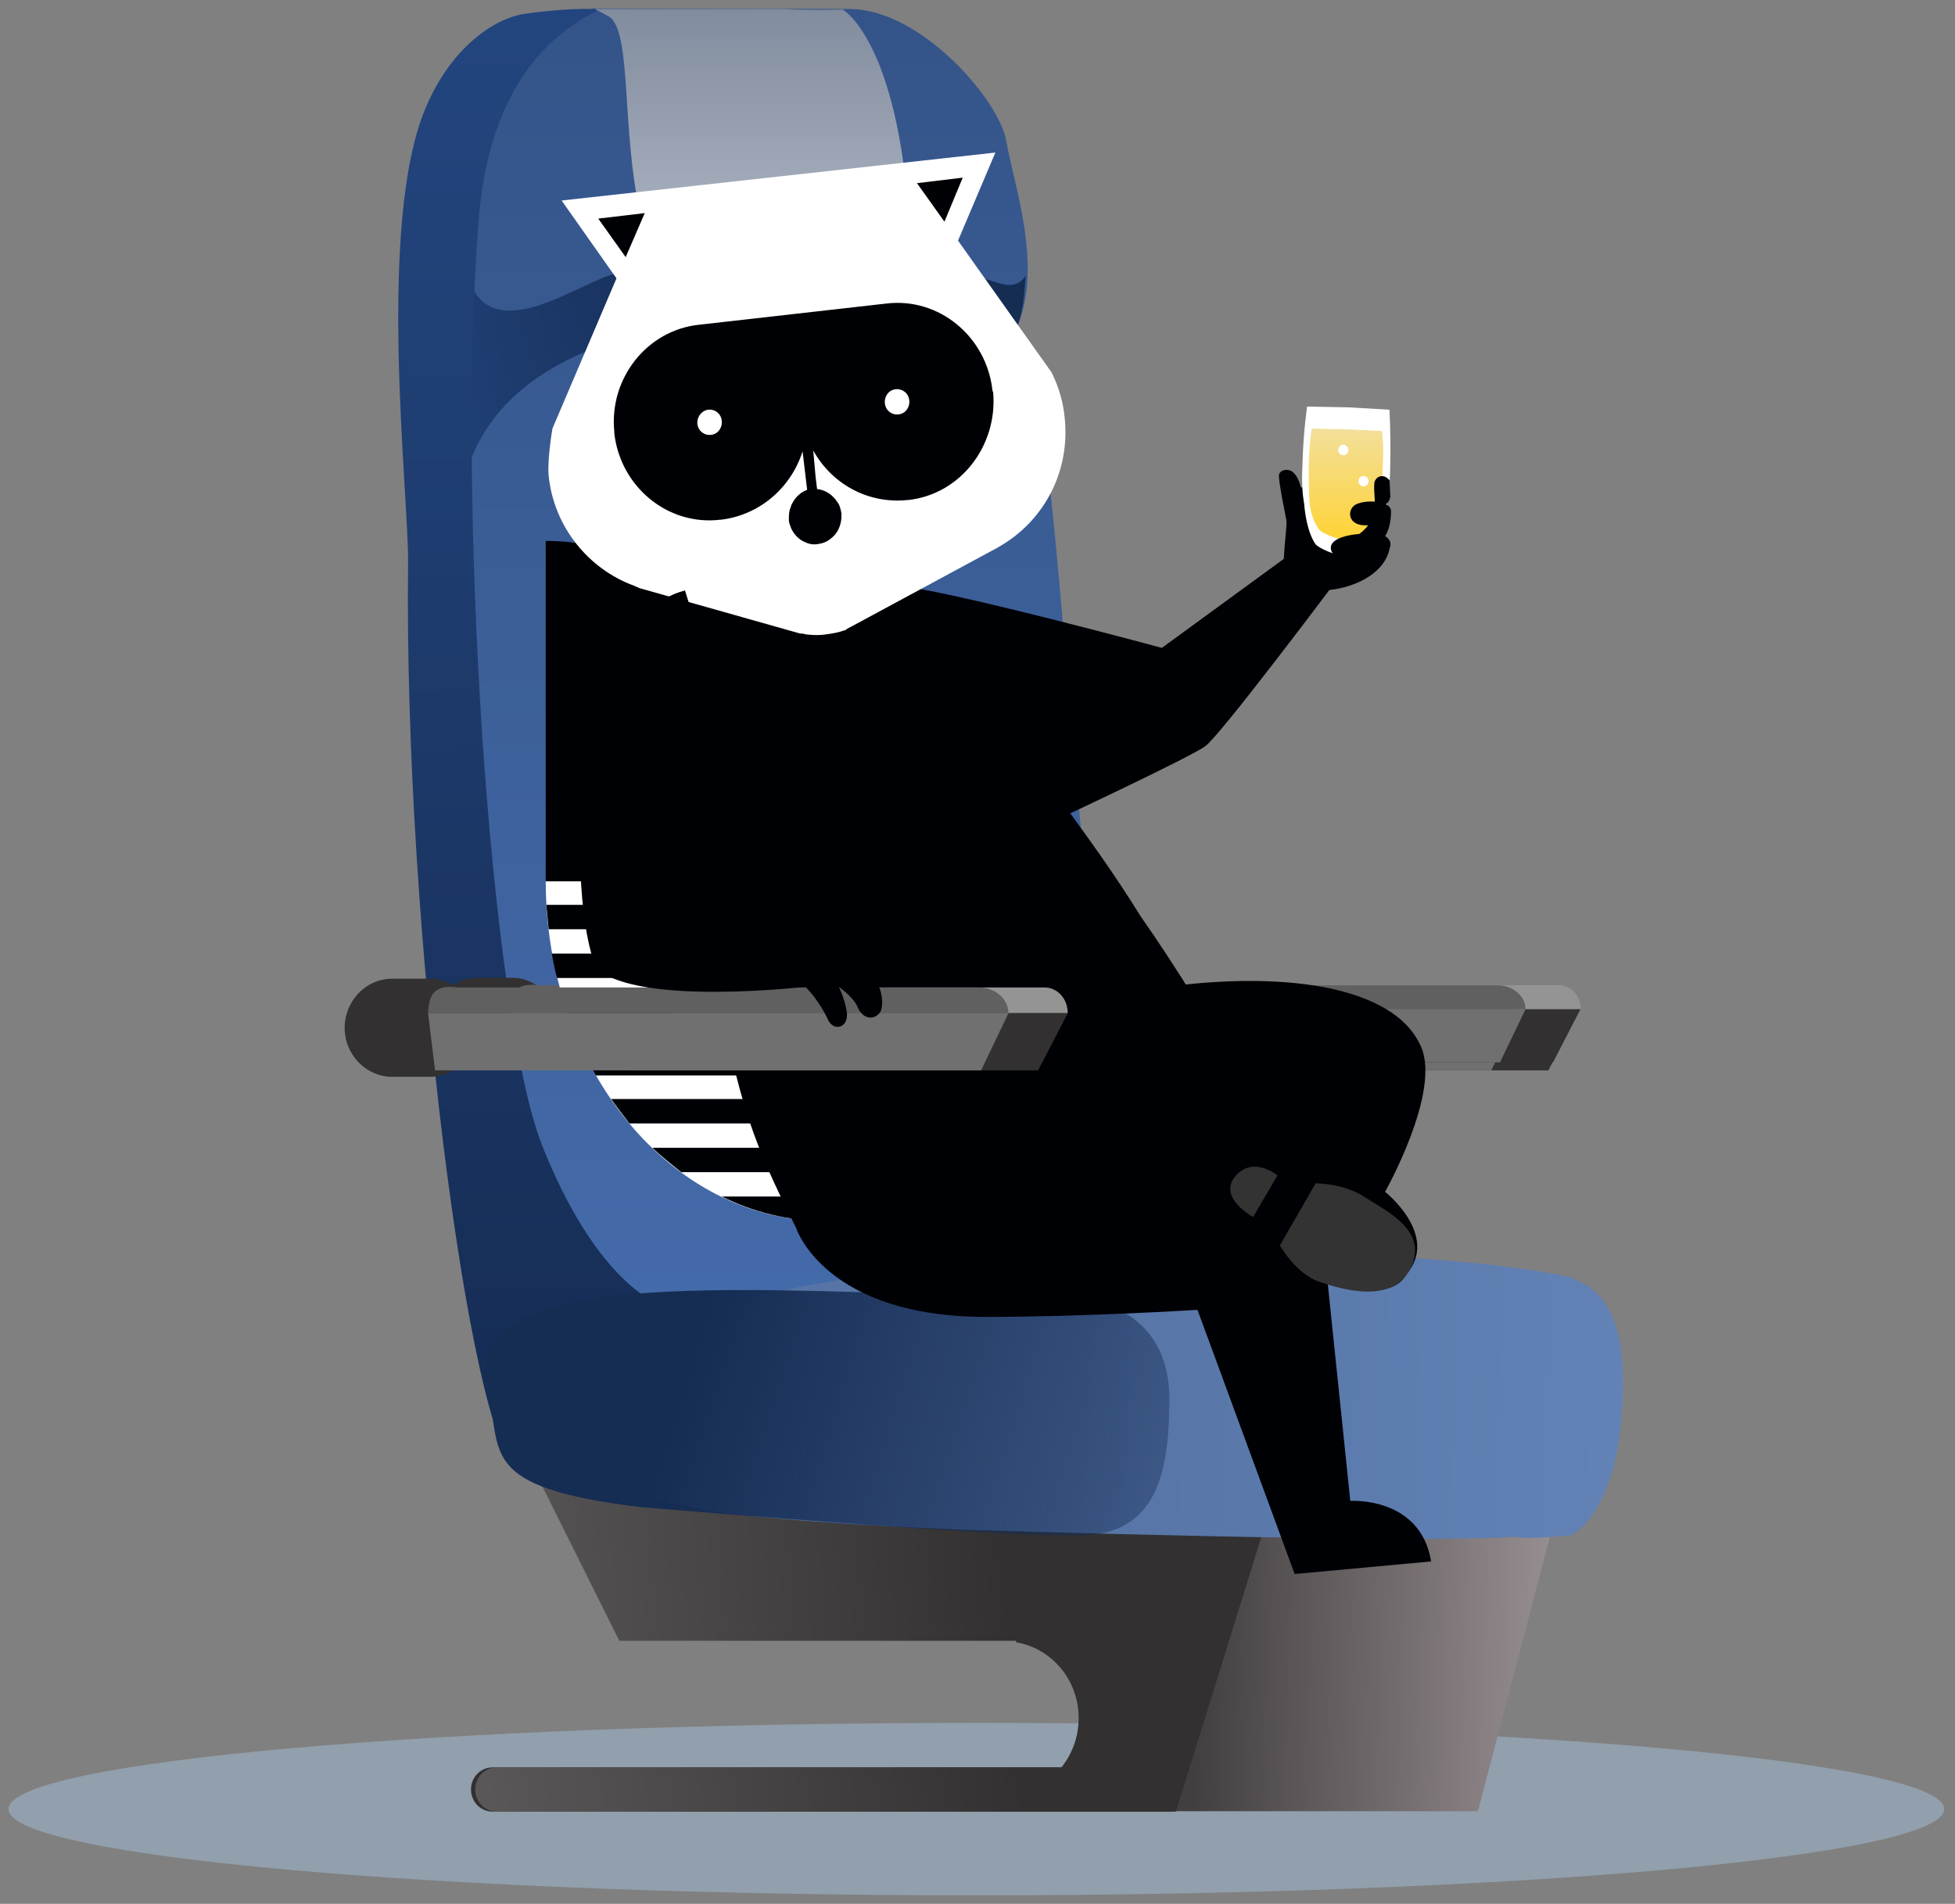 <svg width="115" height="112" viewBox="0 0 115 112" fill="none" xmlns="http://www.w3.org/2000/svg">
<rect x="0" y="0" width="115" height="112" fill="#808080" stroke="none"/>
<path opacity="0.35" d="M114.361 106.428C114.361 109.229 88.872 111.5 57.43 111.5C25.989 111.5 0.5 109.229 0.5 106.428C0.5 103.627 25.989 101.356 57.43 101.356C88.872 101.356 114.361 103.627 114.361 106.428Z" fill="#B4D9FF"/>
<path d="M70.977 58.091H91.443C92.223 58.091 92.82 58.753 92.82 59.605H69.6C69.6 58.753 70.242 58.091 70.977 58.091Z" fill="#949494"/>
<path d="M67.034 62.967H91.08L92.824 59.606H67.998L67.034 62.967Z" fill="#323031"/>
<path d="M56.936 58.093H87.589C88.553 58.093 89.333 58.756 89.333 59.608H55.192C55.238 58.519 55.559 57.904 56.936 58.093Z" fill="#606060"/>
<path d="M55.605 62.967H87.727L89.333 59.606H55.192L55.605 62.967Z" fill="#707070"/>
<path d="M28.969 103.973C28.27 103.973 27.705 104.554 27.705 105.274C27.705 105.994 28.27 106.575 28.969 106.575H68.919V103.973H28.969Z" fill="#323031"/>
<path d="M72.666 57.958H91.701C92.4 57.958 92.991 58.594 92.991 59.37H71.376C71.376 58.594 71.94 57.958 72.666 57.958Z" fill="#949494"/>
<path d="M68.959 62.5H91.354L92.967 59.372H69.9L68.959 62.5Z" fill="#323031"/>
<path d="M59.601 57.962H88.099C88.986 57.962 89.739 58.599 89.739 59.374H57.961C58.015 58.378 58.31 57.796 59.601 57.962Z" fill="#606060"/>
<path d="M58.364 62.472L88.233 62.5L89.739 59.372H57.961L58.364 62.472Z" fill="#707070"/>
<path d="M91.239 90.136L86.937 106.55H66.424V89.499L91.239 90.136Z" fill="url(#paint0_linear_1808_24443)"/>
<path fill-rule="evenodd" clip-rule="evenodd" d="M74.285 90.133L40.195 85.261L30.677 84.984L36.431 96.527H59.767V96.61C61.864 96.97 63.45 98.825 63.45 101.067C63.45 102.175 63.07 103.187 62.436 103.973H29.219C28.52 103.973 27.955 104.554 27.955 105.274C27.955 105.994 28.52 106.575 29.219 106.575H69.17V106.547L69.177 106.547L74.285 90.133Z" fill="url(#paint1_linear_1808_24443)"/>
<path d="M49.974 0.528C54.168 0.528 58.792 5.898 59.196 8.306C59.572 10.687 61.427 15.669 59.787 19.323C61.427 21.15 62.045 31.613 63.524 48.111C64.626 60.373 68.444 68.318 68.766 75.819C78.956 78.449 71.347 77.286 73.955 77.674C74.197 77.701 74.412 77.729 74.654 77.757C75.945 77.84 80.918 78.393 74.197 81.964C68.498 85.009 64.653 83.154 55.593 80.193C53.308 79.445 50.888 79.805 48.791 81.078C47.931 81.604 46.936 81.936 45.861 81.992C44.517 82.047 43.172 81.66 42.016 80.857L33.601 74.906C31.881 73.688 30.268 70.726 30.079 68.484L26.047 9.33C25.966 8.278 26.208 7.199 26.638 6.175C28.063 2.687 36.021 0.5 34.703 0.5L49.974 0.528Z" fill="url(#paint2_linear_1808_24443)"/>
<path d="M36.435 16.054C38.747 15.75 56.491 16.082 57.835 16.386C58.749 16.58 59.663 17.217 60.336 16.22C60.228 17.328 60.228 18.324 59.771 19.348C59.798 19.376 59.825 19.431 59.852 19.487C56.249 18.158 51.195 18.878 44.393 18.878C36.623 18.878 26.998 21.812 26.998 31.002C25.95 31.002 25.466 21.314 25.358 21.203L27.348 15.528C28.343 21.23 34.284 16.331 36.435 16.054Z" fill="url(#paint3_linear_1808_24443)"/>
<path d="M25.028 6.369C26.507 2.826 29.061 1.054 30.916 0.805C33.927 0.39 35.298 0.556 35.298 0.556C33.927 1.248 28.926 3.601 28.174 12.763C26.829 29.012 28.792 59.627 31.91 67.433C35.002 75.211 38.444 76.54 38.444 76.54C38.444 76.54 50.058 87.501 49.144 88.415C49.144 88.415 36.884 90.103 30.432 86.422C27.636 84.844 23.738 54.644 24.006 33.081C24.033 28.957 22.151 13.234 25.028 6.369Z" fill="url(#paint4_linear_1808_24443)"/>
<path d="M45.969 0.531C47.689 0.614 49.571 0.559 49.571 0.559C49.571 0.559 52.851 2.386 53.496 13.292C53.658 16.116 52.609 17.14 49.302 17.638L43.415 17.5C40.296 16.808 38.36 16.337 37.769 13.818C37.742 13.597 37.473 11.742 37.446 11.521V11.493C36.613 6.732 37.097 1.666 35.779 0.946C35.027 0.531 35.08 0.614 35.027 0.531H45.969Z" fill="url(#paint5_linear_1808_24443)"/>
<path d="M92.375 90.327C91.811 90.327 90.063 90.604 89.203 90.41C82.777 90.826 57.148 90.002 57.148 90.002C48.438 89.698 43.526 89.109 43.526 89.109C33.417 87.919 32.046 84.93 34.17 81.469C39.439 72.888 78.61 72.612 91.219 74.909C94.687 75.324 95.87 78.009 95.359 83.629C94.849 89.303 92.375 90.327 92.375 90.327Z" fill="url(#paint6_linear_1808_24443)"/>
<path d="M37.71 88.666C27.924 87.476 29.591 85.455 28.65 81.497C26.66 73.248 50.857 76.708 62.713 76.154C66.073 76.57 68.789 78.203 68.789 82.327C68.789 87.199 67.74 90.105 63.815 90.327C59.89 90.548 37.71 88.666 37.71 88.666Z" fill="url(#paint7_linear_1808_24443)"/>
<path d="M30.131 62.835H28.088C26.663 62.835 25.507 61.645 25.507 60.178C25.507 58.711 26.663 57.52 28.088 57.52H30.131C31.556 57.52 32.712 58.711 32.712 60.178C32.712 61.645 31.556 62.835 30.131 62.835Z" fill="#323031"/>
<path d="M44.726 57.958H63.76C64.459 57.958 65.051 58.594 65.051 59.37H43.435C43.435 58.594 44.027 57.958 44.726 57.958Z" fill="#949494"/>
<path d="M41.018 62.5H63.413L65.026 59.372H41.959L41.018 62.5Z" fill="#323031"/>
<path d="M31.66 57.962H60.158C61.045 57.962 61.798 58.599 61.798 59.374H30.02C30.074 58.378 30.37 57.796 31.66 57.962Z" fill="#606060"/>
<path d="M30.424 62.472L60.293 62.5L61.798 59.372H30.02L30.424 62.472Z" fill="#707070"/>
<path d="M49.623 57.437C50.429 58.019 50.967 58.932 51.128 59.292C51.424 59.874 52.203 59.708 52.096 58.932C51.988 58.185 51.666 57.714 51.666 57.714C51.666 57.714 52.446 58.212 52.66 58.683C52.956 59.32 53.602 59.32 53.843 58.905C54.085 58.489 53.897 57.216 53.091 57.216" fill="#000105"/>
<path d="M25.276 63.349H23.073C21.559 63.349 20.274 62.072 20.274 60.462C20.274 58.9 21.513 57.575 23.073 57.575H25.276C26.79 57.575 28.075 58.853 28.075 60.462C28.075 62.072 26.79 63.349 25.276 63.349Z" fill="#323031"/>
<path d="M48.513 71.829C39.455 71.829 32.101 62.856 32.101 51.803H48.513V71.829Z" fill="white"/>
<path d="M32.101 31.822C41.159 31.822 48.513 40.794 48.513 51.848H32.101V31.822Z" fill="#000105"/>
<path d="M48.508 61.834H34.293C34.517 62.343 34.786 62.806 35.055 63.268H48.508V61.834ZM48.508 58.967H33.172C33.306 59.476 33.485 59.938 33.665 60.401H48.463V58.967H48.508ZM48.508 64.656H35.952C36.31 65.164 36.669 65.627 37.028 66.089H48.508V64.656ZM48.508 67.523H38.373C38.911 68.032 39.494 68.494 40.077 68.957H48.508V67.523ZM48.508 70.39H42.454C44.337 71.315 46.355 71.824 48.508 71.824V70.39ZM48.508 56.099H32.454C32.544 56.562 32.633 57.071 32.768 57.533H48.508V56.099ZM32.14 53.232C32.185 53.694 32.23 54.203 32.275 54.666H48.508V53.232H32.14Z" fill="#000105"/>
<path d="M68.345 38.114L76.013 32.517L78.21 34.691C78.21 34.691 71.753 43.293 70.901 43.895C70.049 44.542 61.529 48.52 61.529 48.52L55.565 41.721C55.565 41.721 43.188 34.506 44.848 34.136C46.552 33.766 52.83 34.46 52.83 34.46C55.879 34.737 68.345 38.114 68.345 38.114Z" fill="#000105"/>
<path d="M46.855 72.287C44.927 68.448 43.94 66.182 42.999 61.974C42.012 57.626 40.667 48.885 40.398 45.833C40.129 42.318 40.039 42.179 40.129 37.138C40.129 36.12 42.371 32.883 43.088 29.784C46.093 28.628 50.577 27.102 51.877 30.108C56.227 40.19 62.281 46.11 67.079 53.88C68.962 56.562 72.146 61.511 72.37 62.945C73.177 68.68 48.335 75.247 46.855 72.287Z" fill="#000105"/>
<path d="M62.632 24.607C62.542 23.636 62.273 22.757 61.869 21.925L56.354 14.155L58.551 8.975L33.036 11.796L36.264 16.375L32.498 25.208C32.498 25.208 32.184 27.012 32.273 27.983C32.587 31.036 34.65 33.487 37.296 34.458L37.61 34.597L46.937 37.233C46.937 37.233 47.026 37.279 47.251 37.279C47.251 37.279 47.385 37.326 47.475 37.326C47.879 37.372 48.237 37.372 48.551 37.326C48.865 37.279 49.269 37.233 49.627 37.094C49.672 37.094 49.807 37.048 49.807 37.002C49.986 36.91 50.076 36.863 50.076 36.863L58.641 32.238L58.954 32.053C61.466 30.527 62.945 27.706 62.632 24.607Z" fill="white"/>
<path d="M58.377 22.943C58.018 19.798 55.238 17.486 52.144 17.856L41.113 19.105C38.063 19.428 35.821 22.25 36.135 25.394V25.441V25.487C36.494 28.632 39.274 30.944 42.368 30.574C42.368 30.574 42.368 30.574 42.413 30.574C44.7 30.297 46.539 28.678 47.211 26.551L47.391 28.077L47.48 28.817C47.077 28.956 46.763 29.279 46.584 29.649C46.539 29.696 46.539 29.788 46.494 29.881C46.404 30.112 46.404 30.343 46.404 30.574C46.404 30.759 46.494 30.944 46.539 31.083C46.718 31.453 46.987 31.731 47.301 31.869C47.57 32.008 47.839 32.054 48.108 32.008C48.422 31.962 48.646 31.869 48.87 31.684C49.184 31.453 49.364 31.129 49.453 30.759C49.498 30.574 49.498 30.389 49.498 30.204C49.453 29.973 49.408 29.742 49.274 29.557C49.229 29.511 49.184 29.418 49.139 29.372C48.87 29.048 48.512 28.817 48.063 28.771L47.974 28.031L47.839 26.504C48.915 28.447 51.023 29.649 53.355 29.418C53.355 29.418 53.355 29.418 53.4 29.418C56.494 29.094 58.691 26.227 58.422 23.082C58.377 22.989 58.377 22.989 58.377 22.943C58.377 22.989 58.377 22.943 58.377 22.943Z" fill="#000105"/>
<path d="M52.052 23.732C52.097 24.148 52.456 24.426 52.859 24.379C53.263 24.333 53.532 23.963 53.487 23.547C53.442 23.13 53.084 22.853 52.68 22.899C52.276 22.945 52.007 23.315 52.052 23.732Z" fill="white"/>
<path d="M41.023 24.935C41.067 25.351 41.426 25.628 41.83 25.582C42.233 25.536 42.502 25.166 42.457 24.75C42.413 24.333 42.054 24.056 41.65 24.102C41.291 24.148 40.978 24.518 41.023 24.935Z" fill="white"/>
<path d="M37.926 12.537L36.805 15.127L35.191 12.86L37.926 12.537Z" fill="#000105"/>
<path d="M56.631 10.451L55.555 13.042L53.94 10.775L56.631 10.451Z" fill="#000105"/>
<path d="M81.776 32.059C81.507 34.557 77.247 35.343 75.767 34.279C75.229 33.909 75.722 31.273 75.677 30.579C75.319 27.434 78.054 29.007 79.04 29.469" fill="#000105"/>
<path d="M76.62 27.201C76.665 25.444 76.889 23.917 76.889 23.917L79.31 23.963L81.732 24.102C81.732 24.102 81.822 25.628 81.777 27.386C81.777 28.218 81.687 29.051 81.552 29.837C81.373 30.808 81.104 31.687 80.701 32.15C80.521 32.381 79.4 32.751 79.041 32.705C78.683 32.705 77.606 32.288 77.382 32.011C77.023 31.502 76.799 30.623 76.71 29.606C76.575 28.866 76.575 28.033 76.62 27.201Z" fill="white"/>
<path d="M76.984 27.388C77.029 25.908 77.163 25.214 77.163 25.214L79.226 25.26L81.289 25.353C81.289 25.353 81.424 26.046 81.334 27.573C81.334 28.266 81.244 29.006 81.154 29.654C81.02 30.486 80.796 30.856 80.437 31.273C80.258 31.457 79.316 31.781 79.002 31.735C78.688 31.735 77.791 31.365 77.612 31.18C77.298 30.718 77.119 30.348 77.029 29.515C76.984 28.821 76.984 28.081 76.984 27.388Z" fill="url(#paint8_linear_1808_24443)"/>
<path d="M80.207 28.614C80.371 28.614 80.504 28.477 80.504 28.308C80.504 28.139 80.371 28.002 80.207 28.002C80.043 28.002 79.909 28.139 79.909 28.308C79.909 28.477 80.043 28.614 80.207 28.614Z" fill="white"/>
<path d="M79.018 26.78C79.182 26.78 79.315 26.643 79.315 26.474C79.315 26.304 79.182 26.167 79.018 26.167C78.854 26.167 78.721 26.304 78.721 26.474C78.721 26.643 78.854 26.78 79.018 26.78Z" fill="white"/>
<path d="M76.804 30.947C76.669 29.976 76.714 28.403 76.086 27.802C75.817 27.524 75.189 27.617 75.234 28.033C75.279 28.958 75.862 31.179 75.952 32.474C76.579 32.705 76.49 31.595 76.714 31.132" fill="#000105"/>
<path d="M81.739 28.262C81.425 27.845 80.932 27.984 80.842 28.4C80.797 29.048 80.932 29.511 80.842 29.973C81.246 29.881 81.694 29.696 81.784 29.233" fill="#000105"/>
<path d="M80.569 32.288C81.242 31.965 81.825 31.456 81.825 30.068C81.825 29.467 80.435 29.374 79.807 29.652C79.224 29.883 79.179 30.993 80.479 30.901C80.121 31.363 79.852 31.456 79.493 31.779" fill="#000105"/>
<path d="M81.561 31.593C81.112 31.223 78.153 31.316 78.287 32.287C78.422 33.305 80.978 32.842 81.336 32.611C81.74 32.38 82.009 31.963 81.561 31.593Z" fill="#000105"/>
<path d="M46.853 72.292C46.853 72.292 48.557 77.472 58.019 77.472C63.849 77.472 70.44 77.056 70.44 77.056L76.156 92.597L84.183 91.857C83.555 88.019 79.429 88.296 79.429 88.296L77.75 72.107C77.346 70.35 70.485 65.124 67.167 64.199" fill="#000105"/>
<path d="M66.631 58.365C74.299 56.978 81.877 57.671 83.581 61.556C84.792 64.239 81.474 70.112 81.474 70.112C81.474 70.112 84.702 72.656 82.729 74.969C81.294 77.605 74.075 73.905 74.075 73.905L65.196 60.123L66.631 58.365Z" fill="#000105"/>
<path d="M80.309 70.444C81.52 71.231 84.031 72.387 82.999 74.561C81.968 76.734 79.053 75.902 77.574 75.393C76.228 74.93 75.287 73.266 75.287 73.266L77.394 69.612C77.394 69.612 79.098 69.612 80.309 70.444Z" fill="#333333"/>
<path d="M75.147 69.144L73.712 71.595C73.712 71.595 71.65 70.485 72.636 69.236C73.668 67.941 75.147 69.144 75.147 69.144Z" fill="#333333"/>
<path d="M40.964 58.091H61.43C62.21 58.091 62.807 58.753 62.807 59.605H39.587C39.587 58.753 40.229 58.091 40.964 58.091Z" fill="#949494"/>
<path d="M37.021 62.967H61.067L62.811 59.606H37.985L37.021 62.967Z" fill="#323031"/>
<path d="M26.922 58.093H57.576C58.54 58.093 59.32 58.756 59.32 59.608H25.179C25.224 58.519 25.546 57.904 26.922 58.093Z" fill="#606060"/>
<path d="M25.592 62.967H57.714L59.32 59.606H25.179L25.592 62.967Z" fill="#707070"/>
<path d="M40.292 34.736C33.348 36.538 33.348 53.037 35.084 56.965C37.576 59.23 47.592 58.028 47.592 58.028" fill="#000105"/>
<path d="M47.018 57.728C47.935 58.483 48.514 59.563 48.707 59.995C49.045 60.696 49.914 60.48 49.817 59.563C49.672 58.645 49.334 58.052 49.334 58.052C49.334 58.052 50.203 58.645 50.444 59.239C50.782 60.048 51.506 59.995 51.796 59.509C52.037 59.023 51.844 57.458 50.927 57.458" fill="#000105"/>
<defs>
<linearGradient id="paint0_linear_1808_24443" x1="70.317" y1="99.331" x2="94.423" y2="99.756" gradientUnits="userSpaceOnUse">
<stop stop-color="#433F40"/>
<stop offset="1" stop-color="#A49A9D"/>
</linearGradient>
<linearGradient id="paint1_linear_1808_24443" x1="59.368" y1="93.461" x2="27.795" y2="96.017" gradientUnits="userSpaceOnUse">
<stop stop-color="#323031"/>
<stop offset="1" stop-color="#5A5758"/>
</linearGradient>
<linearGradient id="paint2_linear_1808_24443" x1="51.834" y1="0.5" x2="51.834" y2="83.525" gradientUnits="userSpaceOnUse">
<stop stop-color="#345489"/>
<stop offset="1" stop-color="#456CAC"/>
</linearGradient>
<linearGradient id="paint3_linear_1808_24443" x1="43.596" y1="16.743" x2="25.121" y2="21.443" gradientUnits="userSpaceOnUse">
<stop stop-color="#152C53"/>
<stop offset="1" stop-color="#204076"/>
</linearGradient>
<linearGradient id="paint4_linear_1808_24443" x1="30.439" y1="86.691" x2="29.974" y2="-5.365" gradientUnits="userSpaceOnUse">
<stop stop-color="#152C53"/>
<stop offset="1" stop-color="#244782"/>
</linearGradient>
<linearGradient id="paint5_linear_1808_24443" x1="44.269" y1="0.531" x2="44.269" y2="17.638" gradientUnits="userSpaceOnUse">
<stop stop-color="#818C9E"/>
<stop offset="1" stop-color="#B6BDCA"/>
</linearGradient>
<linearGradient id="paint6_linear_1808_24443" x1="62.874" y1="83.083" x2="100.129" y2="83.935" gradientUnits="userSpaceOnUse">
<stop stop-color="#5674A5"/>
<stop offset="1" stop-color="#6484B8"/>
</linearGradient>
<linearGradient id="paint7_linear_1808_24443" x1="40.512" y1="79.473" x2="87.23" y2="94.455" gradientUnits="userSpaceOnUse">
<stop stop-color="#152C53"/>
<stop offset="1" stop-color="#152C53" stop-opacity="0"/>
</linearGradient>
<linearGradient id="paint8_linear_1808_24443" x1="79.174" y1="25.214" x2="79.174" y2="31.739" gradientUnits="userSpaceOnUse">
<stop stop-color="#F2DF9B"/>
<stop offset="1" stop-color="#FFD336"/>
</linearGradient>
</defs>
</svg>
